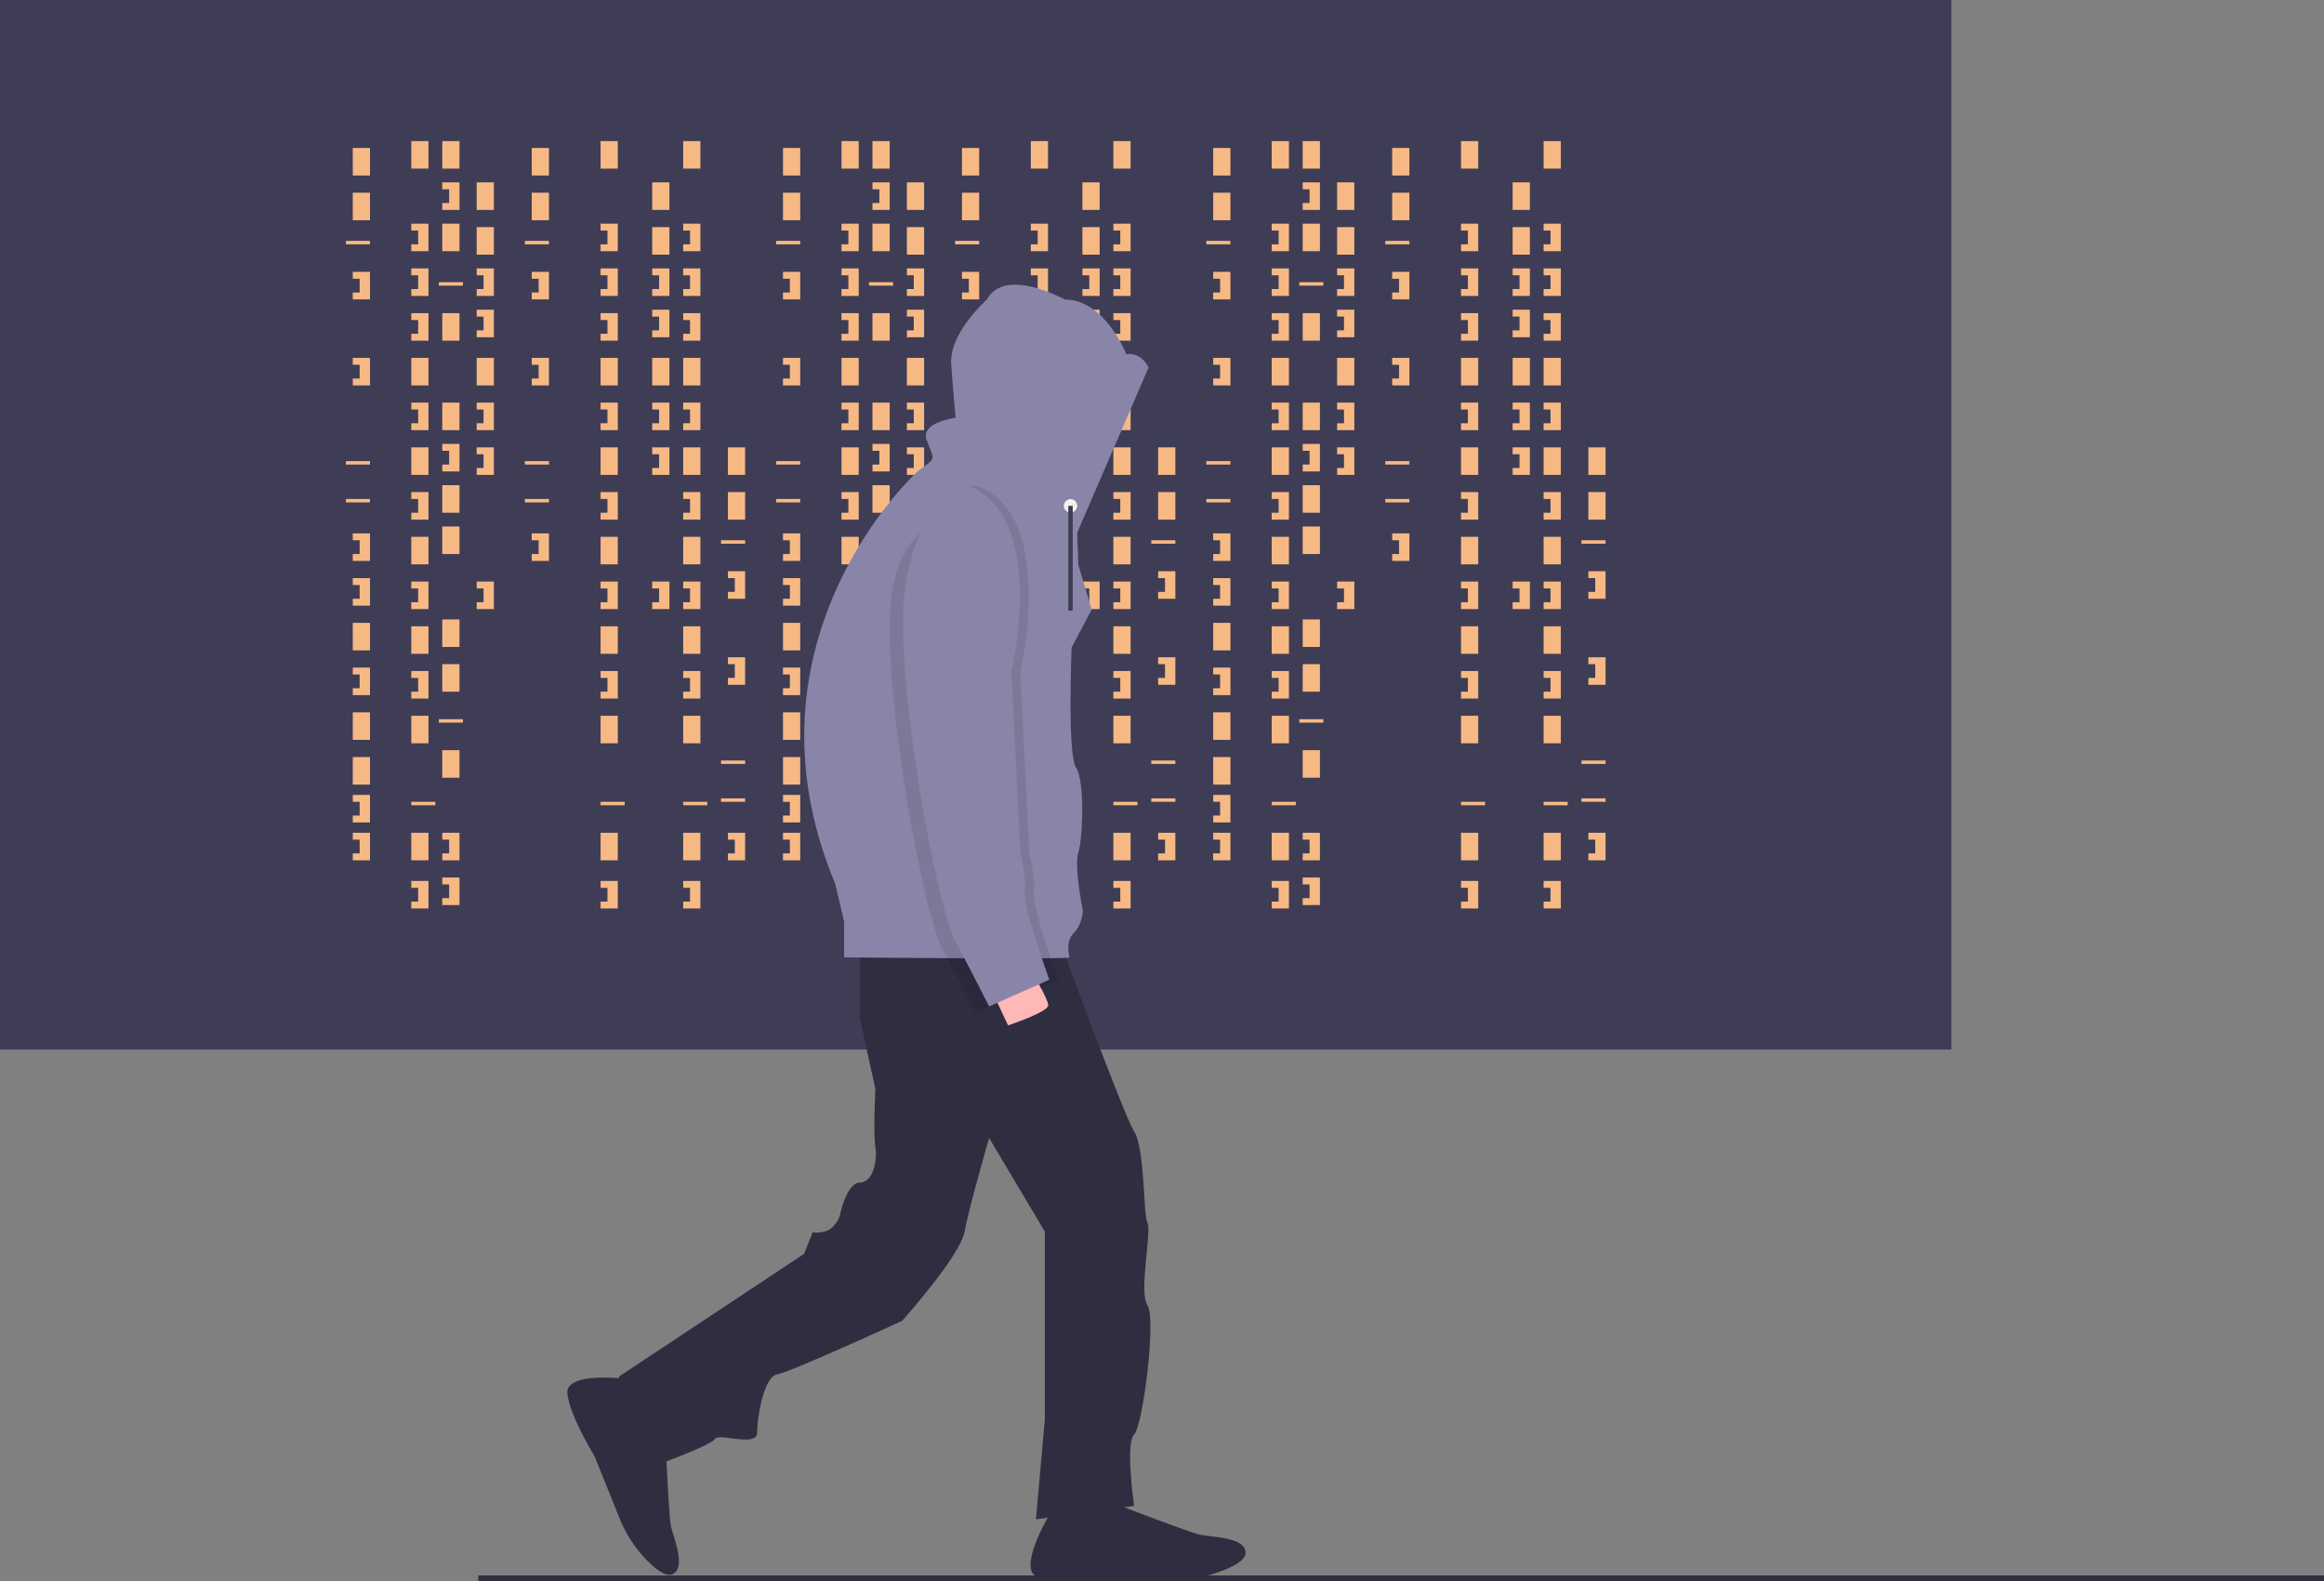 <svg id="a3f4169a-5e5e-4255-abcc-1b8759c50498" data-name="Layer 1" xmlns="http://www.w3.org/2000/svg" width="1042.039" height="709.089" viewBox="0 0 1042.039 709.089"><rect x="0" y="0" width="1042.039" height="709.089" fill="#808080" stroke="none"/><title>hacker_mind</title><rect width="875" height="470.679" fill="#3f3d56"/><rect x="158.179" y="66.358" width="7.716" height="12.346" fill="#f7b984"/><rect x="184.414" y="63.272" width="7.716" height="12.346" fill="#f7b984"/><rect x="198.302" y="63.272" width="7.716" height="12.346" fill="#f7b984"/><rect x="198.302" y="100.309" width="7.716" height="12.346" fill="#f7b984"/><rect x="213.735" y="81.79" width="7.716" height="12.346" fill="#f7b984"/><rect x="213.735" y="101.852" width="7.716" height="12.346" fill="#f7b984"/><rect x="198.302" y="140.432" width="7.716" height="12.346" fill="#f7b984"/><rect x="213.735" y="160.494" width="7.716" height="12.346" fill="#f7b984"/><rect x="198.302" y="236.111" width="7.716" height="12.346" fill="#f7b984"/><rect x="184.414" y="160.494" width="7.716" height="12.346" fill="#f7b984"/><rect x="158.179" y="86.42" width="7.716" height="12.346" fill="#f7b984"/><rect x="158.179" y="279.321" width="7.716" height="12.346" fill="#f7b984"/><rect x="158.179" y="319.444" width="7.716" height="12.346" fill="#f7b984"/><rect x="158.179" y="339.506" width="7.716" height="12.346" fill="#f7b984"/><rect x="155.093" y="108.025" width="10.802" height="1.543" fill="#f7b984"/><rect x="196.759" y="126.543" width="10.802" height="1.543" fill="#f7b984"/><rect x="155.093" y="206.79" width="10.802" height="1.543" fill="#f7b984"/><rect x="155.093" y="223.765" width="10.802" height="1.543" fill="#f7b984"/><rect x="196.759" y="322.531" width="10.802" height="1.543" fill="#f7b984"/><rect x="184.414" y="359.568" width="10.802" height="1.543" fill="#f7b984"/><polygon points="158.179 121.914 158.179 125 161.265 125 161.265 131.173 158.179 131.173 158.179 134.259 165.895 134.259 165.895 121.914 158.179 121.914" fill="#f7b984"/><polygon points="184.414 100.309 184.414 103.395 187.5 103.395 187.5 109.568 184.414 109.568 184.414 112.654 192.13 112.654 192.13 100.309 184.414 100.309" fill="#f7b984"/><polygon points="213.735 120.37 213.735 123.457 216.821 123.457 216.821 129.63 213.735 129.63 213.735 132.716 221.451 132.716 221.451 120.37 213.735 120.37" fill="#f7b984"/><polygon points="213.735 180.556 213.735 183.642 216.821 183.642 216.821 189.815 213.735 189.815 213.735 192.901 221.451 192.901 221.451 180.556 213.735 180.556" fill="#f7b984"/><polygon points="213.735 200.617 213.735 203.704 216.821 203.704 216.821 209.877 213.735 209.877 213.735 212.963 221.451 212.963 221.451 200.617 213.735 200.617" fill="#f7b984"/><polygon points="213.735 138.889 213.735 141.975 216.821 141.975 216.821 148.148 213.735 148.148 213.735 151.235 221.451 151.235 221.451 138.889 213.735 138.889" fill="#f7b984"/><polygon points="198.302 81.79 198.302 84.877 201.389 84.877 201.389 91.049 198.302 91.049 198.302 94.136 206.019 94.136 206.019 81.79 198.302 81.79" fill="#f7b984"/><rect x="198.302" y="180.556" width="7.716" height="12.346" fill="#f7b984"/><rect x="198.302" y="217.593" width="7.716" height="12.346" fill="#f7b984"/><polygon points="198.302 199.074 198.302 202.16 201.389 202.16 201.389 208.333 198.302 208.333 198.302 211.42 206.019 211.42 206.019 199.074 198.302 199.074" fill="#f7b984"/><polygon points="184.414 120.37 184.414 123.457 187.5 123.457 187.5 129.63 184.414 129.63 184.414 132.716 192.13 132.716 192.13 120.37 184.414 120.37" fill="#f7b984"/><polygon points="184.414 140.432 184.414 143.519 187.5 143.519 187.5 149.691 184.414 149.691 184.414 152.778 192.13 152.778 192.13 140.432 184.414 140.432" fill="#f7b984"/><rect x="184.414" y="200.617" width="7.716" height="12.346" fill="#f7b984"/><polygon points="184.414 180.556 184.414 183.642 187.5 183.642 187.5 189.815 184.414 189.815 184.414 192.901 192.13 192.901 192.13 180.556 184.414 180.556" fill="#f7b984"/><rect x="184.414" y="240.741" width="7.716" height="12.346" fill="#f7b984"/><polygon points="184.414 220.679 184.414 223.765 187.5 223.765 187.5 229.938 184.414 229.938 184.414 233.025 192.13 233.025 192.13 220.679 184.414 220.679" fill="#f7b984"/><rect x="184.414" y="280.864" width="7.716" height="12.346" fill="#f7b984"/><rect x="198.302" y="277.778" width="7.716" height="12.346" fill="#f7b984"/><polygon points="184.414 260.802 184.414 263.889 187.5 263.889 187.5 270.062 184.414 270.062 184.414 273.148 192.13 273.148 192.13 260.802 184.414 260.802" fill="#f7b984"/><polygon points="213.735 260.802 213.735 263.889 216.821 263.889 216.821 270.062 213.735 270.062 213.735 273.148 221.451 273.148 221.451 260.802 213.735 260.802" fill="#f7b984"/><rect x="292.438" y="81.79" width="7.716" height="12.346" fill="#f7b984"/><rect x="292.438" y="101.852" width="7.716" height="12.346" fill="#f7b984"/><rect x="292.438" y="160.494" width="7.716" height="12.346" fill="#f7b984"/><polygon points="292.438 120.37 292.438 123.457 295.525 123.457 295.525 129.63 292.438 129.63 292.438 132.716 300.154 132.716 300.154 120.37 292.438 120.37" fill="#f7b984"/><polygon points="292.438 180.556 292.438 183.642 295.525 183.642 295.525 189.815 292.438 189.815 292.438 192.901 300.154 192.901 300.154 180.556 292.438 180.556" fill="#f7b984"/><polygon points="292.438 200.617 292.438 203.704 295.525 203.704 295.525 209.877 292.438 209.877 292.438 212.963 300.154 212.963 300.154 200.617 292.438 200.617" fill="#f7b984"/><polygon points="292.438 138.889 292.438 141.975 295.525 141.975 295.525 148.148 292.438 148.148 292.438 151.235 300.154 151.235 300.154 138.889 292.438 138.889" fill="#f7b984"/><polygon points="292.438 260.802 292.438 263.889 295.525 263.889 295.525 270.062 292.438 270.062 292.438 273.148 300.154 273.148 300.154 260.802 292.438 260.802" fill="#f7b984"/><rect x="184.414" y="320.988" width="7.716" height="12.346" fill="#f7b984"/><rect x="198.302" y="297.84" width="7.716" height="12.346" fill="#f7b984"/><rect x="184.414" y="373.457" width="7.716" height="12.346" fill="#f7b984"/><rect x="198.302" y="336.42" width="7.716" height="12.346" fill="#f7b984"/><polygon points="184.414 300.926 184.414 304.012 187.5 304.012 187.5 310.185 184.414 310.185 184.414 313.272 192.13 313.272 192.13 300.926 184.414 300.926" fill="#f7b984"/><polygon points="184.414 395.062 184.414 398.148 187.5 398.148 187.5 404.321 184.414 404.321 184.414 407.407 192.13 407.407 192.13 395.062 184.414 395.062" fill="#f7b984"/><rect x="269.29" y="63.272" width="7.716" height="12.346" fill="#f7b984"/><rect x="269.29" y="160.494" width="7.716" height="12.346" fill="#f7b984"/><rect x="269.29" y="359.568" width="10.802" height="1.543" fill="#f7b984"/><polygon points="269.29 100.309 269.29 103.395 272.377 103.395 272.377 109.568 269.29 109.568 269.29 112.654 277.006 112.654 277.006 100.309 269.29 100.309" fill="#f7b984"/><polygon points="269.29 120.37 269.29 123.457 272.377 123.457 272.377 129.63 269.29 129.63 269.29 132.716 277.006 132.716 277.006 120.37 269.29 120.37" fill="#f7b984"/><polygon points="269.29 140.432 269.29 143.519 272.377 143.519 272.377 149.691 269.29 149.691 269.29 152.778 277.006 152.778 277.006 140.432 269.29 140.432" fill="#f7b984"/><rect x="269.29" y="200.617" width="7.716" height="12.346" fill="#f7b984"/><polygon points="269.29 180.556 269.29 183.642 272.377 183.642 272.377 189.815 269.29 189.815 269.29 192.901 277.006 192.901 277.006 180.556 269.29 180.556" fill="#f7b984"/><rect x="269.29" y="240.741" width="7.716" height="12.346" fill="#f7b984"/><polygon points="269.29 220.679 269.29 223.765 272.377 223.765 272.377 229.938 269.29 229.938 269.29 233.025 277.006 233.025 277.006 220.679 269.29 220.679" fill="#f7b984"/><rect x="269.29" y="280.864" width="7.716" height="12.346" fill="#f7b984"/><polygon points="269.29 260.802 269.29 263.889 272.377 263.889 272.377 270.062 269.29 270.062 269.29 273.148 277.006 273.148 277.006 260.802 269.29 260.802" fill="#f7b984"/><rect x="269.29" y="320.988" width="7.716" height="12.346" fill="#f7b984"/><rect x="269.29" y="373.457" width="7.716" height="12.346" fill="#f7b984"/><polygon points="269.29 300.926 269.29 304.012 272.377 304.012 272.377 310.185 269.29 310.185 269.29 313.272 277.006 313.272 277.006 300.926 269.29 300.926" fill="#f7b984"/><polygon points="269.29 395.062 269.29 398.148 272.377 398.148 272.377 404.321 269.29 404.321 269.29 407.407 277.006 407.407 277.006 395.062 269.29 395.062" fill="#f7b984"/><rect x="306.327" y="63.272" width="7.716" height="12.346" fill="#f7b984"/><rect x="306.327" y="160.494" width="7.716" height="12.346" fill="#f7b984"/><rect x="306.327" y="359.568" width="10.802" height="1.543" fill="#f7b984"/><polygon points="306.327 100.309 306.327 103.395 309.414 103.395 309.414 109.568 306.327 109.568 306.327 112.654 314.043 112.654 314.043 100.309 306.327 100.309" fill="#f7b984"/><polygon points="306.327 120.37 306.327 123.457 309.414 123.457 309.414 129.63 306.327 129.63 306.327 132.716 314.043 132.716 314.043 120.37 306.327 120.37" fill="#f7b984"/><polygon points="306.327 140.432 306.327 143.519 309.414 143.519 309.414 149.691 306.327 149.691 306.327 152.778 314.043 152.778 314.043 140.432 306.327 140.432" fill="#f7b984"/><rect x="306.327" y="200.617" width="7.716" height="12.346" fill="#f7b984"/><polygon points="306.327 180.556 306.327 183.642 309.414 183.642 309.414 189.815 306.327 189.815 306.327 192.901 314.043 192.901 314.043 180.556 306.327 180.556" fill="#f7b984"/><rect x="306.327" y="240.741" width="7.716" height="12.346" fill="#f7b984"/><polygon points="306.327 220.679 306.327 223.765 309.414 223.765 309.414 229.938 306.327 229.938 306.327 233.025 314.043 233.025 314.043 220.679 306.327 220.679" fill="#f7b984"/><rect x="306.327" y="280.864" width="7.716" height="12.346" fill="#f7b984"/><polygon points="306.327 260.802 306.327 263.889 309.414 263.889 309.414 270.062 306.327 270.062 306.327 273.148 314.043 273.148 314.043 260.802 306.327 260.802" fill="#f7b984"/><rect x="306.327" y="320.988" width="7.716" height="12.346" fill="#f7b984"/><rect x="306.327" y="373.457" width="7.716" height="12.346" fill="#f7b984"/><polygon points="306.327 300.926 306.327 304.012 309.414 304.012 309.414 310.185 306.327 310.185 306.327 313.272 314.043 313.272 314.043 300.926 306.327 300.926" fill="#f7b984"/><polygon points="306.327 395.062 306.327 398.148 309.414 398.148 309.414 404.321 306.327 404.321 306.327 407.407 314.043 407.407 314.043 395.062 306.327 395.062" fill="#f7b984"/><polygon points="198.302 373.457 198.302 376.543 201.389 376.543 201.389 382.716 198.302 382.716 198.302 385.802 206.019 385.802 206.019 373.457 198.302 373.457" fill="#f7b984"/><polygon points="198.302 393.519 198.302 396.605 201.389 396.605 201.389 402.778 198.302 402.778 198.302 405.864 206.019 405.864 206.019 393.519 198.302 393.519" fill="#f7b984"/><polygon points="158.179 160.494 158.179 163.58 161.265 163.58 161.265 169.753 158.179 169.753 158.179 172.84 165.895 172.84 165.895 160.494 158.179 160.494" fill="#f7b984"/><polygon points="158.179 239.198 158.179 242.284 161.265 242.284 161.265 248.457 158.179 248.457 158.179 251.543 165.895 251.543 165.895 239.198 158.179 239.198" fill="#f7b984"/><polygon points="158.179 259.259 158.179 262.346 161.265 262.346 161.265 268.519 158.179 268.519 158.179 271.605 165.895 271.605 165.895 259.259 158.179 259.259" fill="#f7b984"/><polygon points="158.179 299.383 158.179 302.469 161.265 302.469 161.265 308.642 158.179 308.642 158.179 311.728 165.895 311.728 165.895 299.383 158.179 299.383" fill="#f7b984"/><polygon points="158.179 356.481 158.179 359.568 161.265 359.568 161.265 365.741 158.179 365.741 158.179 368.827 165.895 368.827 165.895 356.481 158.179 356.481" fill="#f7b984"/><polygon points="158.179 373.457 158.179 376.543 161.265 376.543 161.265 382.716 158.179 382.716 158.179 385.802 165.895 385.802 165.895 373.457 158.179 373.457" fill="#f7b984"/><rect x="238.426" y="66.358" width="7.716" height="12.346" fill="#f7b984"/><rect x="238.426" y="86.42" width="7.716" height="12.346" fill="#f7b984"/><rect x="235.34" y="108.025" width="10.802" height="1.543" fill="#f7b984"/><rect x="235.34" y="206.79" width="10.802" height="1.543" fill="#f7b984"/><rect x="235.34" y="223.765" width="10.802" height="1.543" fill="#f7b984"/><polygon points="238.426 121.914 238.426 125 241.512 125 241.512 131.173 238.426 131.173 238.426 134.259 246.142 134.259 246.142 121.914 238.426 121.914" fill="#f7b984"/><polygon points="238.426 160.494 238.426 163.58 241.512 163.58 241.512 169.753 238.426 169.753 238.426 172.84 246.142 172.84 246.142 160.494 238.426 160.494" fill="#f7b984"/><polygon points="238.426 239.198 238.426 242.284 241.512 242.284 241.512 248.457 238.426 248.457 238.426 251.543 246.142 251.543 246.142 239.198 238.426 239.198" fill="#f7b984"/><rect x="326.389" y="200.617" width="7.716" height="12.346" fill="#f7b984"/><rect x="326.389" y="220.679" width="7.716" height="12.346" fill="#f7b984"/><rect x="323.302" y="242.284" width="10.802" height="1.543" fill="#f7b984"/><rect x="323.302" y="341.049" width="10.802" height="1.543" fill="#f7b984"/><rect x="323.302" y="358.025" width="10.802" height="1.543" fill="#f7b984"/><polygon points="326.389 256.173 326.389 259.259 329.475 259.259 329.475 265.432 326.389 265.432 326.389 268.519 334.105 268.519 334.105 256.173 326.389 256.173" fill="#f7b984"/><polygon points="326.389 294.753 326.389 297.84 329.475 297.84 329.475 304.012 326.389 304.012 326.389 307.099 334.105 307.099 334.105 294.753 326.389 294.753" fill="#f7b984"/><polygon points="326.389 373.457 326.389 376.543 329.475 376.543 329.475 382.716 326.389 382.716 326.389 385.802 334.105 385.802 334.105 373.457 326.389 373.457" fill="#f7b984"/><rect x="351.08" y="66.358" width="7.716" height="12.346" fill="#f7b984"/><rect x="377.315" y="63.272" width="7.716" height="12.346" fill="#f7b984"/><rect x="391.204" y="63.272" width="7.716" height="12.346" fill="#f7b984"/><rect x="391.204" y="100.309" width="7.716" height="12.346" fill="#f7b984"/><rect x="406.636" y="81.79" width="7.716" height="12.346" fill="#f7b984"/><rect x="406.636" y="101.852" width="7.716" height="12.346" fill="#f7b984"/><rect x="391.204" y="140.432" width="7.716" height="12.346" fill="#f7b984"/><rect x="406.636" y="160.494" width="7.716" height="12.346" fill="#f7b984"/><rect x="391.204" y="236.111" width="7.716" height="12.346" fill="#f7b984"/><rect x="377.315" y="160.494" width="7.716" height="12.346" fill="#f7b984"/><rect x="351.08" y="86.42" width="7.716" height="12.346" fill="#f7b984"/><rect x="351.08" y="279.321" width="7.716" height="12.346" fill="#f7b984"/><rect x="351.08" y="319.444" width="7.716" height="12.346" fill="#f7b984"/><rect x="351.08" y="339.506" width="7.716" height="12.346" fill="#f7b984"/><rect x="347.994" y="108.025" width="10.802" height="1.543" fill="#f7b984"/><rect x="389.66" y="126.543" width="10.802" height="1.543" fill="#f7b984"/><rect x="347.994" y="206.79" width="10.802" height="1.543" fill="#f7b984"/><rect x="347.994" y="223.765" width="10.802" height="1.543" fill="#f7b984"/><rect x="389.66" y="322.531" width="10.802" height="1.543" fill="#f7b984"/><rect x="377.315" y="359.568" width="10.802" height="1.543" fill="#f7b984"/><polygon points="351.08 121.914 351.08 125 354.167 125 354.167 131.173 351.08 131.173 351.08 134.259 358.796 134.259 358.796 121.914 351.08 121.914" fill="#f7b984"/><polygon points="377.315 100.309 377.315 103.395 380.401 103.395 380.401 109.568 377.315 109.568 377.315 112.654 385.031 112.654 385.031 100.309 377.315 100.309" fill="#f7b984"/><polygon points="406.636 120.37 406.636 123.457 409.722 123.457 409.722 129.63 406.636 129.63 406.636 132.716 414.352 132.716 414.352 120.37 406.636 120.37" fill="#f7b984"/><polygon points="406.636 180.556 406.636 183.642 409.722 183.642 409.722 189.815 406.636 189.815 406.636 192.901 414.352 192.901 414.352 180.556 406.636 180.556" fill="#f7b984"/><polygon points="406.636 200.617 406.636 203.704 409.722 203.704 409.722 209.877 406.636 209.877 406.636 212.963 414.352 212.963 414.352 200.617 406.636 200.617" fill="#f7b984"/><polygon points="406.636 138.889 406.636 141.975 409.722 141.975 409.722 148.148 406.636 148.148 406.636 151.235 414.352 151.235 414.352 138.889 406.636 138.889" fill="#f7b984"/><polygon points="391.204 81.79 391.204 84.877 394.29 84.877 394.29 91.049 391.204 91.049 391.204 94.136 398.92 94.136 398.92 81.79 391.204 81.79" fill="#f7b984"/><rect x="391.204" y="180.556" width="7.716" height="12.346" fill="#f7b984"/><rect x="391.204" y="217.593" width="7.716" height="12.346" fill="#f7b984"/><polygon points="391.204 199.074 391.204 202.16 394.29 202.16 394.29 208.333 391.204 208.333 391.204 211.42 398.92 211.42 398.92 199.074 391.204 199.074" fill="#f7b984"/><polygon points="377.315 120.37 377.315 123.457 380.401 123.457 380.401 129.63 377.315 129.63 377.315 132.716 385.031 132.716 385.031 120.37 377.315 120.37" fill="#f7b984"/><polygon points="377.315 140.432 377.315 143.519 380.401 143.519 380.401 149.691 377.315 149.691 377.315 152.778 385.031 152.778 385.031 140.432 377.315 140.432" fill="#f7b984"/><rect x="377.315" y="200.617" width="7.716" height="12.346" fill="#f7b984"/><polygon points="377.315 180.556 377.315 183.642 380.401 183.642 380.401 189.815 377.315 189.815 377.315 192.901 385.031 192.901 385.031 180.556 377.315 180.556" fill="#f7b984"/><rect x="377.315" y="240.741" width="7.716" height="12.346" fill="#f7b984"/><polygon points="377.315 220.679 377.315 223.765 380.401 223.765 380.401 229.938 377.315 229.938 377.315 233.025 385.031 233.025 385.031 220.679 377.315 220.679" fill="#f7b984"/><rect x="377.315" y="280.864" width="7.716" height="12.346" fill="#f7b984"/><rect x="391.204" y="277.778" width="7.716" height="12.346" fill="#f7b984"/><polygon points="377.315 260.802 377.315 263.889 380.401 263.889 380.401 270.062 377.315 270.062 377.315 273.148 385.031 273.148 385.031 260.802 377.315 260.802" fill="#f7b984"/><polygon points="406.636 260.802 406.636 263.889 409.722 263.889 409.722 270.062 406.636 270.062 406.636 273.148 414.352 273.148 414.352 260.802 406.636 260.802" fill="#f7b984"/><rect x="485.34" y="81.79" width="7.716" height="12.346" fill="#f7b984"/><rect x="485.34" y="101.852" width="7.716" height="12.346" fill="#f7b984"/><rect x="485.34" y="160.494" width="7.716" height="12.346" fill="#f7b984"/><polygon points="485.34 120.37 485.34 123.457 488.426 123.457 488.426 129.63 485.34 129.63 485.34 132.716 493.056 132.716 493.056 120.37 485.34 120.37" fill="#f7b984"/><polygon points="485.34 180.556 485.34 183.642 488.426 183.642 488.426 189.815 485.34 189.815 485.34 192.901 493.056 192.901 493.056 180.556 485.34 180.556" fill="#f7b984"/><polygon points="485.34 200.617 485.34 203.704 488.426 203.704 488.426 209.877 485.34 209.877 485.34 212.963 493.056 212.963 493.056 200.617 485.34 200.617" fill="#f7b984"/><polygon points="485.34 138.889 485.34 141.975 488.426 141.975 488.426 148.148 485.34 148.148 485.34 151.235 493.056 151.235 493.056 138.889 485.34 138.889" fill="#f7b984"/><polygon points="485.34 260.802 485.34 263.889 488.426 263.889 488.426 270.062 485.34 270.062 485.34 273.148 493.056 273.148 493.056 260.802 485.34 260.802" fill="#f7b984"/><rect x="377.315" y="320.988" width="7.716" height="12.346" fill="#f7b984"/><rect x="391.204" y="297.84" width="7.716" height="12.346" fill="#f7b984"/><rect x="377.315" y="373.457" width="7.716" height="12.346" fill="#f7b984"/><rect x="391.204" y="336.42" width="7.716" height="12.346" fill="#f7b984"/><polygon points="377.315 300.926 377.315 304.012 380.401 304.012 380.401 310.185 377.315 310.185 377.315 313.272 385.031 313.272 385.031 300.926 377.315 300.926" fill="#f7b984"/><polygon points="377.315 395.062 377.315 398.148 380.401 398.148 380.401 404.321 377.315 404.321 377.315 407.407 385.031 407.407 385.031 395.062 377.315 395.062" fill="#f7b984"/><rect x="462.191" y="63.272" width="7.716" height="12.346" fill="#f7b984"/><rect x="462.191" y="160.494" width="7.716" height="12.346" fill="#f7b984"/><rect x="462.191" y="359.568" width="10.802" height="1.543" fill="#f7b984"/><polygon points="462.191 100.309 462.191 103.395 465.278 103.395 465.278 109.568 462.191 109.568 462.191 112.654 469.907 112.654 469.907 100.309 462.191 100.309" fill="#f7b984"/><polygon points="462.191 120.37 462.191 123.457 465.278 123.457 465.278 129.63 462.191 129.63 462.191 132.716 469.907 132.716 469.907 120.37 462.191 120.37" fill="#f7b984"/><polygon points="462.191 140.432 462.191 143.519 465.278 143.519 465.278 149.691 462.191 149.691 462.191 152.778 469.907 152.778 469.907 140.432 462.191 140.432" fill="#f7b984"/><rect x="462.191" y="200.617" width="7.716" height="12.346" fill="#f7b984"/><polygon points="462.191 180.556 462.191 183.642 465.278 183.642 465.278 189.815 462.191 189.815 462.191 192.901 469.907 192.901 469.907 180.556 462.191 180.556" fill="#f7b984"/><rect x="462.191" y="240.741" width="7.716" height="12.346" fill="#f7b984"/><polygon points="462.191 220.679 462.191 223.765 465.278 223.765 465.278 229.938 462.191 229.938 462.191 233.025 469.907 233.025 469.907 220.679 462.191 220.679" fill="#f7b984"/><rect x="462.191" y="280.864" width="7.716" height="12.346" fill="#f7b984"/><polygon points="462.191 260.802 462.191 263.889 465.278 263.889 465.278 270.062 462.191 270.062 462.191 273.148 469.907 273.148 469.907 260.802 462.191 260.802" fill="#f7b984"/><rect x="462.191" y="320.988" width="7.716" height="12.346" fill="#f7b984"/><rect x="462.191" y="373.457" width="7.716" height="12.346" fill="#f7b984"/><polygon points="462.191 300.926 462.191 304.012 465.278 304.012 465.278 310.185 462.191 310.185 462.191 313.272 469.907 313.272 469.907 300.926 462.191 300.926" fill="#f7b984"/><polygon points="462.191 395.062 462.191 398.148 465.278 398.148 465.278 404.321 462.191 404.321 462.191 407.407 469.907 407.407 469.907 395.062 462.191 395.062" fill="#f7b984"/><rect x="499.228" y="63.272" width="7.716" height="12.346" fill="#f7b984"/><rect x="499.228" y="160.494" width="7.716" height="12.346" fill="#f7b984"/><rect x="499.228" y="359.568" width="10.802" height="1.543" fill="#f7b984"/><polygon points="499.228 100.309 499.228 103.395 502.315 103.395 502.315 109.568 499.228 109.568 499.228 112.654 506.944 112.654 506.944 100.309 499.228 100.309" fill="#f7b984"/><polygon points="499.228 120.37 499.228 123.457 502.315 123.457 502.315 129.63 499.228 129.63 499.228 132.716 506.944 132.716 506.944 120.37 499.228 120.37" fill="#f7b984"/><polygon points="499.228 140.432 499.228 143.519 502.315 143.519 502.315 149.691 499.228 149.691 499.228 152.778 506.944 152.778 506.944 140.432 499.228 140.432" fill="#f7b984"/><rect x="499.228" y="200.617" width="7.716" height="12.346" fill="#f7b984"/><polygon points="499.228 180.556 499.228 183.642 502.315 183.642 502.315 189.815 499.228 189.815 499.228 192.901 506.944 192.901 506.944 180.556 499.228 180.556" fill="#f7b984"/><rect x="499.228" y="240.741" width="7.716" height="12.346" fill="#f7b984"/><polygon points="499.228 220.679 499.228 223.765 502.315 223.765 502.315 229.938 499.228 229.938 499.228 233.025 506.944 233.025 506.944 220.679 499.228 220.679" fill="#f7b984"/><rect x="499.228" y="280.864" width="7.716" height="12.346" fill="#f7b984"/><polygon points="499.228 260.802 499.228 263.889 502.315 263.889 502.315 270.062 499.228 270.062 499.228 273.148 506.944 273.148 506.944 260.802 499.228 260.802" fill="#f7b984"/><rect x="499.228" y="320.988" width="7.716" height="12.346" fill="#f7b984"/><rect x="499.228" y="373.457" width="7.716" height="12.346" fill="#f7b984"/><polygon points="499.228 300.926 499.228 304.012 502.315 304.012 502.315 310.185 499.228 310.185 499.228 313.272 506.944 313.272 506.944 300.926 499.228 300.926" fill="#f7b984"/><polygon points="499.228 395.062 499.228 398.148 502.315 398.148 502.315 404.321 499.228 404.321 499.228 407.407 506.944 407.407 506.944 395.062 499.228 395.062" fill="#f7b984"/><polygon points="391.204 373.457 391.204 376.543 394.29 376.543 394.29 382.716 391.204 382.716 391.204 385.802 398.92 385.802 398.92 373.457 391.204 373.457" fill="#f7b984"/><polygon points="391.204 393.519 391.204 396.605 394.29 396.605 394.29 402.778 391.204 402.778 391.204 405.864 398.92 405.864 398.92 393.519 391.204 393.519" fill="#f7b984"/><polygon points="351.08 160.494 351.08 163.58 354.167 163.58 354.167 169.753 351.08 169.753 351.08 172.84 358.796 172.84 358.796 160.494 351.08 160.494" fill="#f7b984"/><polygon points="351.08 239.198 351.08 242.284 354.167 242.284 354.167 248.457 351.08 248.457 351.08 251.543 358.796 251.543 358.796 239.198 351.08 239.198" fill="#f7b984"/><polygon points="351.08 259.259 351.08 262.346 354.167 262.346 354.167 268.519 351.08 268.519 351.08 271.605 358.796 271.605 358.796 259.259 351.08 259.259" fill="#f7b984"/><polygon points="351.08 299.383 351.08 302.469 354.167 302.469 354.167 308.642 351.08 308.642 351.08 311.728 358.796 311.728 358.796 299.383 351.08 299.383" fill="#f7b984"/><polygon points="351.08 356.481 351.08 359.568 354.167 359.568 354.167 365.741 351.08 365.741 351.08 368.827 358.796 368.827 358.796 356.481 351.08 356.481" fill="#f7b984"/><polygon points="351.08 373.457 351.08 376.543 354.167 376.543 354.167 382.716 351.08 382.716 351.08 385.802 358.796 385.802 358.796 373.457 351.08 373.457" fill="#f7b984"/><rect x="431.327" y="66.358" width="7.716" height="12.346" fill="#f7b984"/><rect x="431.327" y="86.42" width="7.716" height="12.346" fill="#f7b984"/><rect x="428.241" y="108.025" width="10.802" height="1.543" fill="#f7b984"/><rect x="428.241" y="206.79" width="10.802" height="1.543" fill="#f7b984"/><rect x="428.241" y="223.765" width="10.802" height="1.543" fill="#f7b984"/><polygon points="431.327 121.914 431.327 125 434.414 125 434.414 131.173 431.327 131.173 431.327 134.259 439.043 134.259 439.043 121.914 431.327 121.914" fill="#f7b984"/><polygon points="431.327 160.494 431.327 163.58 434.414 163.58 434.414 169.753 431.327 169.753 431.327 172.84 439.043 172.84 439.043 160.494 431.327 160.494" fill="#f7b984"/><polygon points="431.327 239.198 431.327 242.284 434.414 242.284 434.414 248.457 431.327 248.457 431.327 251.543 439.043 251.543 439.043 239.198 431.327 239.198" fill="#f7b984"/><rect x="519.29" y="200.617" width="7.716" height="12.346" fill="#f7b984"/><rect x="519.29" y="220.679" width="7.716" height="12.346" fill="#f7b984"/><rect x="516.204" y="242.284" width="10.802" height="1.543" fill="#f7b984"/><rect x="516.204" y="341.049" width="10.802" height="1.543" fill="#f7b984"/><rect x="516.204" y="358.025" width="10.802" height="1.543" fill="#f7b984"/><polygon points="519.29 256.173 519.29 259.259 522.377 259.259 522.377 265.432 519.29 265.432 519.29 268.519 527.006 268.519 527.006 256.173 519.29 256.173" fill="#f7b984"/><polygon points="519.29 294.753 519.29 297.84 522.377 297.84 522.377 304.012 519.29 304.012 519.29 307.099 527.006 307.099 527.006 294.753 519.29 294.753" fill="#f7b984"/><polygon points="519.29 373.457 519.29 376.543 522.377 376.543 522.377 382.716 519.29 382.716 519.29 385.802 527.006 385.802 527.006 373.457 519.29 373.457" fill="#f7b984"/><rect x="543.981" y="66.358" width="7.716" height="12.346" fill="#f7b984"/><rect x="570.216" y="63.272" width="7.716" height="12.346" fill="#f7b984"/><rect x="584.105" y="63.272" width="7.716" height="12.346" fill="#f7b984"/><rect x="584.105" y="100.309" width="7.716" height="12.346" fill="#f7b984"/><rect x="599.537" y="81.79" width="7.716" height="12.346" fill="#f7b984"/><rect x="599.537" y="101.852" width="7.716" height="12.346" fill="#f7b984"/><rect x="584.105" y="140.432" width="7.716" height="12.346" fill="#f7b984"/><rect x="599.537" y="160.494" width="7.716" height="12.346" fill="#f7b984"/><rect x="584.105" y="236.111" width="7.716" height="12.346" fill="#f7b984"/><rect x="570.216" y="160.494" width="7.716" height="12.346" fill="#f7b984"/><rect x="543.981" y="86.42" width="7.716" height="12.346" fill="#f7b984"/><rect x="543.981" y="279.321" width="7.716" height="12.346" fill="#f7b984"/><rect x="543.981" y="319.444" width="7.716" height="12.346" fill="#f7b984"/><rect x="543.981" y="339.506" width="7.716" height="12.346" fill="#f7b984"/><rect x="540.895" y="108.025" width="10.802" height="1.543" fill="#f7b984"/><rect x="582.562" y="126.543" width="10.802" height="1.543" fill="#f7b984"/><rect x="540.895" y="206.79" width="10.802" height="1.543" fill="#f7b984"/><rect x="540.895" y="223.765" width="10.802" height="1.543" fill="#f7b984"/><rect x="582.562" y="322.531" width="10.802" height="1.543" fill="#f7b984"/><rect x="570.216" y="359.568" width="10.802" height="1.543" fill="#f7b984"/><polygon points="543.981 121.914 543.981 125 547.068 125 547.068 131.173 543.981 131.173 543.981 134.259 551.698 134.259 551.698 121.914 543.981 121.914" fill="#f7b984"/><polygon points="570.216 100.309 570.216 103.395 573.302 103.395 573.302 109.568 570.216 109.568 570.216 112.654 577.932 112.654 577.932 100.309 570.216 100.309" fill="#f7b984"/><polygon points="599.537 120.37 599.537 123.457 602.623 123.457 602.623 129.63 599.537 129.63 599.537 132.716 607.253 132.716 607.253 120.37 599.537 120.37" fill="#f7b984"/><polygon points="599.537 180.556 599.537 183.642 602.623 183.642 602.623 189.815 599.537 189.815 599.537 192.901 607.253 192.901 607.253 180.556 599.537 180.556" fill="#f7b984"/><polygon points="599.537 200.617 599.537 203.704 602.623 203.704 602.623 209.877 599.537 209.877 599.537 212.963 607.253 212.963 607.253 200.617 599.537 200.617" fill="#f7b984"/><polygon points="599.537 138.889 599.537 141.975 602.623 141.975 602.623 148.148 599.537 148.148 599.537 151.235 607.253 151.235 607.253 138.889 599.537 138.889" fill="#f7b984"/><polygon points="584.105 81.79 584.105 84.877 587.191 84.877 587.191 91.049 584.105 91.049 584.105 94.136 591.821 94.136 591.821 81.79 584.105 81.79" fill="#f7b984"/><rect x="584.105" y="180.556" width="7.716" height="12.346" fill="#f7b984"/><rect x="584.105" y="217.593" width="7.716" height="12.346" fill="#f7b984"/><polygon points="584.105 199.074 584.105 202.16 587.191 202.16 587.191 208.333 584.105 208.333 584.105 211.42 591.821 211.42 591.821 199.074 584.105 199.074" fill="#f7b984"/><polygon points="570.216 120.37 570.216 123.457 573.302 123.457 573.302 129.63 570.216 129.63 570.216 132.716 577.932 132.716 577.932 120.37 570.216 120.37" fill="#f7b984"/><polygon points="570.216 140.432 570.216 143.519 573.302 143.519 573.302 149.691 570.216 149.691 570.216 152.778 577.932 152.778 577.932 140.432 570.216 140.432" fill="#f7b984"/><rect x="570.216" y="200.617" width="7.716" height="12.346" fill="#f7b984"/><polygon points="570.216 180.556 570.216 183.642 573.302 183.642 573.302 189.815 570.216 189.815 570.216 192.901 577.932 192.901 577.932 180.556 570.216 180.556" fill="#f7b984"/><rect x="570.216" y="240.741" width="7.716" height="12.346" fill="#f7b984"/><polygon points="570.216 220.679 570.216 223.765 573.302 223.765 573.302 229.938 570.216 229.938 570.216 233.025 577.932 233.025 577.932 220.679 570.216 220.679" fill="#f7b984"/><rect x="570.216" y="280.864" width="7.716" height="12.346" fill="#f7b984"/><rect x="584.105" y="277.778" width="7.716" height="12.346" fill="#f7b984"/><polygon points="570.216 260.802 570.216 263.889 573.302 263.889 573.302 270.062 570.216 270.062 570.216 273.148 577.932 273.148 577.932 260.802 570.216 260.802" fill="#f7b984"/><polygon points="599.537 260.802 599.537 263.889 602.623 263.889 602.623 270.062 599.537 270.062 599.537 273.148 607.253 273.148 607.253 260.802 599.537 260.802" fill="#f7b984"/><rect x="678.241" y="81.79" width="7.716" height="12.346" fill="#f7b984"/><rect x="678.241" y="101.852" width="7.716" height="12.346" fill="#f7b984"/><rect x="678.241" y="160.494" width="7.716" height="12.346" fill="#f7b984"/><polygon points="678.241 120.37 678.241 123.457 681.327 123.457 681.327 129.63 678.241 129.63 678.241 132.716 685.957 132.716 685.957 120.37 678.241 120.37" fill="#f7b984"/><polygon points="678.241 180.556 678.241 183.642 681.327 183.642 681.327 189.815 678.241 189.815 678.241 192.901 685.957 192.901 685.957 180.556 678.241 180.556" fill="#f7b984"/><polygon points="678.241 200.617 678.241 203.704 681.327 203.704 681.327 209.877 678.241 209.877 678.241 212.963 685.957 212.963 685.957 200.617 678.241 200.617" fill="#f7b984"/><polygon points="678.241 138.889 678.241 141.975 681.327 141.975 681.327 148.148 678.241 148.148 678.241 151.235 685.957 151.235 685.957 138.889 678.241 138.889" fill="#f7b984"/><polygon points="678.241 260.802 678.241 263.889 681.327 263.889 681.327 270.062 678.241 270.062 678.241 273.148 685.957 273.148 685.957 260.802 678.241 260.802" fill="#f7b984"/><rect x="570.216" y="320.988" width="7.716" height="12.346" fill="#f7b984"/><rect x="584.105" y="297.84" width="7.716" height="12.346" fill="#f7b984"/><rect x="570.216" y="373.457" width="7.716" height="12.346" fill="#f7b984"/><rect x="584.105" y="336.42" width="7.716" height="12.346" fill="#f7b984"/><polygon points="570.216 300.926 570.216 304.012 573.302 304.012 573.302 310.185 570.216 310.185 570.216 313.272 577.932 313.272 577.932 300.926 570.216 300.926" fill="#f7b984"/><polygon points="570.216 395.062 570.216 398.148 573.302 398.148 573.302 404.321 570.216 404.321 570.216 407.407 577.932 407.407 577.932 395.062 570.216 395.062" fill="#f7b984"/><rect x="655.093" y="63.272" width="7.716" height="12.346" fill="#f7b984"/><rect x="655.093" y="160.494" width="7.716" height="12.346" fill="#f7b984"/><rect x="655.093" y="359.568" width="10.802" height="1.543" fill="#f7b984"/><polygon points="655.093 100.309 655.093 103.395 658.179 103.395 658.179 109.568 655.093 109.568 655.093 112.654 662.809 112.654 662.809 100.309 655.093 100.309" fill="#f7b984"/><polygon points="655.093 120.37 655.093 123.457 658.179 123.457 658.179 129.63 655.093 129.63 655.093 132.716 662.809 132.716 662.809 120.37 655.093 120.37" fill="#f7b984"/><polygon points="655.093 140.432 655.093 143.519 658.179 143.519 658.179 149.691 655.093 149.691 655.093 152.778 662.809 152.778 662.809 140.432 655.093 140.432" fill="#f7b984"/><rect x="655.093" y="200.617" width="7.716" height="12.346" fill="#f7b984"/><polygon points="655.093 180.556 655.093 183.642 658.179 183.642 658.179 189.815 655.093 189.815 655.093 192.901 662.809 192.901 662.809 180.556 655.093 180.556" fill="#f7b984"/><rect x="655.093" y="240.741" width="7.716" height="12.346" fill="#f7b984"/><polygon points="655.093 220.679 655.093 223.765 658.179 223.765 658.179 229.938 655.093 229.938 655.093 233.025 662.809 233.025 662.809 220.679 655.093 220.679" fill="#f7b984"/><rect x="655.093" y="280.864" width="7.716" height="12.346" fill="#f7b984"/><polygon points="655.093 260.802 655.093 263.889 658.179 263.889 658.179 270.062 655.093 270.062 655.093 273.148 662.809 273.148 662.809 260.802 655.093 260.802" fill="#f7b984"/><rect x="655.093" y="320.988" width="7.716" height="12.346" fill="#f7b984"/><rect x="655.093" y="373.457" width="7.716" height="12.346" fill="#f7b984"/><polygon points="655.093 300.926 655.093 304.012 658.179 304.012 658.179 310.185 655.093 310.185 655.093 313.272 662.809 313.272 662.809 300.926 655.093 300.926" fill="#f7b984"/><polygon points="655.093 395.062 655.093 398.148 658.179 398.148 658.179 404.321 655.093 404.321 655.093 407.407 662.809 407.407 662.809 395.062 655.093 395.062" fill="#f7b984"/><rect x="692.13" y="63.272" width="7.716" height="12.346" fill="#f7b984"/><rect x="692.13" y="160.494" width="7.716" height="12.346" fill="#f7b984"/><rect x="692.13" y="359.568" width="10.802" height="1.543" fill="#f7b984"/><polygon points="692.13 100.309 692.13 103.395 695.216 103.395 695.216 109.568 692.13 109.568 692.13 112.654 699.846 112.654 699.846 100.309 692.13 100.309" fill="#f7b984"/><polygon points="692.13 120.37 692.13 123.457 695.216 123.457 695.216 129.63 692.13 129.63 692.13 132.716 699.846 132.716 699.846 120.37 692.13 120.37" fill="#f7b984"/><polygon points="692.13 140.432 692.13 143.519 695.216 143.519 695.216 149.691 692.13 149.691 692.13 152.778 699.846 152.778 699.846 140.432 692.13 140.432" fill="#f7b984"/><rect x="692.13" y="200.617" width="7.716" height="12.346" fill="#f7b984"/><polygon points="692.13 180.556 692.13 183.642 695.216 183.642 695.216 189.815 692.13 189.815 692.13 192.901 699.846 192.901 699.846 180.556 692.13 180.556" fill="#f7b984"/><rect x="692.13" y="240.741" width="7.716" height="12.346" fill="#f7b984"/><polygon points="692.13 220.679 692.13 223.765 695.216 223.765 695.216 229.938 692.13 229.938 692.13 233.025 699.846 233.025 699.846 220.679 692.13 220.679" fill="#f7b984"/><rect x="692.13" y="280.864" width="7.716" height="12.346" fill="#f7b984"/><polygon points="692.13 260.802 692.13 263.889 695.216 263.889 695.216 270.062 692.13 270.062 692.13 273.148 699.846 273.148 699.846 260.802 692.13 260.802" fill="#f7b984"/><rect x="692.13" y="320.988" width="7.716" height="12.346" fill="#f7b984"/><rect x="692.13" y="373.457" width="7.716" height="12.346" fill="#f7b984"/><polygon points="692.13 300.926 692.13 304.012 695.216 304.012 695.216 310.185 692.13 310.185 692.13 313.272 699.846 313.272 699.846 300.926 692.13 300.926" fill="#f7b984"/><polygon points="692.13 395.062 692.13 398.148 695.216 398.148 695.216 404.321 692.13 404.321 692.13 407.407 699.846 407.407 699.846 395.062 692.13 395.062" fill="#f7b984"/><polygon points="584.105 373.457 584.105 376.543 587.191 376.543 587.191 382.716 584.105 382.716 584.105 385.802 591.821 385.802 591.821 373.457 584.105 373.457" fill="#f7b984"/><polygon points="584.105 393.519 584.105 396.605 587.191 396.605 587.191 402.778 584.105 402.778 584.105 405.864 591.821 405.864 591.821 393.519 584.105 393.519" fill="#f7b984"/><polygon points="543.981 160.494 543.981 163.58 547.068 163.58 547.068 169.753 543.981 169.753 543.981 172.84 551.698 172.84 551.698 160.494 543.981 160.494" fill="#f7b984"/><polygon points="543.981 239.198 543.981 242.284 547.068 242.284 547.068 248.457 543.981 248.457 543.981 251.543 551.698 251.543 551.698 239.198 543.981 239.198" fill="#f7b984"/><polygon points="543.981 259.259 543.981 262.346 547.068 262.346 547.068 268.519 543.981 268.519 543.981 271.605 551.698 271.605 551.698 259.259 543.981 259.259" fill="#f7b984"/><polygon points="543.981 299.383 543.981 302.469 547.068 302.469 547.068 308.642 543.981 308.642 543.981 311.728 551.698 311.728 551.698 299.383 543.981 299.383" fill="#f7b984"/><polygon points="543.981 356.481 543.981 359.568 547.068 359.568 547.068 365.741 543.981 365.741 543.981 368.827 551.698 368.827 551.698 356.481 543.981 356.481" fill="#f7b984"/><polygon points="543.981 373.457 543.981 376.543 547.068 376.543 547.068 382.716 543.981 382.716 543.981 385.802 551.698 385.802 551.698 373.457 543.981 373.457" fill="#f7b984"/><rect x="624.228" y="66.358" width="7.716" height="12.346" fill="#f7b984"/><rect x="624.228" y="86.42" width="7.716" height="12.346" fill="#f7b984"/><rect x="621.142" y="108.025" width="10.802" height="1.543" fill="#f7b984"/><rect x="621.142" y="206.79" width="10.802" height="1.543" fill="#f7b984"/><rect x="621.142" y="223.765" width="10.802" height="1.543" fill="#f7b984"/><polygon points="624.228 121.914 624.228 125 627.315 125 627.315 131.173 624.228 131.173 624.228 134.259 631.944 134.259 631.944 121.914 624.228 121.914" fill="#f7b984"/><polygon points="624.228 160.494 624.228 163.58 627.315 163.58 627.315 169.753 624.228 169.753 624.228 172.84 631.944 172.84 631.944 160.494 624.228 160.494" fill="#f7b984"/><polygon points="624.228 239.198 624.228 242.284 627.315 242.284 627.315 248.457 624.228 248.457 624.228 251.543 631.944 251.543 631.944 239.198 624.228 239.198" fill="#f7b984"/><rect x="712.191" y="200.617" width="7.716" height="12.346" fill="#f7b984"/><rect x="712.191" y="220.679" width="7.716" height="12.346" fill="#f7b984"/><rect x="709.105" y="242.284" width="10.802" height="1.543" fill="#f7b984"/><rect x="709.105" y="341.049" width="10.802" height="1.543" fill="#f7b984"/><rect x="709.105" y="358.025" width="10.802" height="1.543" fill="#f7b984"/><polygon points="712.191 256.173 712.191 259.259 715.278 259.259 715.278 265.432 712.191 265.432 712.191 268.519 719.907 268.519 719.907 256.173 712.191 256.173" fill="#f7b984"/><polygon points="712.191 294.753 712.191 297.84 715.278 297.84 715.278 304.012 712.191 304.012 712.191 307.099 719.907 307.099 719.907 294.753 712.191 294.753" fill="#f7b984"/><polygon points="712.191 373.457 712.191 376.543 715.278 376.543 715.278 382.716 712.191 382.716 712.191 385.802 719.907 385.802 719.907 373.457 712.191 373.457" fill="#f7b984"/><rect x="214.435" y="706.534" width="827.604" height="2.554" fill="#2f2e41"/><path d="M464.48,499.795v52l7,32s-1,20,0,26-1,16-7,16-9,15-9,15-2,6-7,7-5,0-5,0l-4,10-83,55,16,40s25-9,27-12,19,4,19-3,3-25,9-26,56-24,56-24,26-29,28-40,11-42,11-42l25,42v84l-4,45,44-6s-4-28,0-32,10-52,6-58,2-33,0-37-1-33-6-41-35-90-35-90Z" transform="translate(-78.98 -95.456)" fill="#2f2e41"/><path d="M549.48,774.795s-15,25-5,28,29,0,31,0,38,1,38,1,24-5,24-12-15-7-20-8-36-13-36-13Z" transform="translate(-78.98 -95.456)" fill="#2f2e41"/><path d="M361.073,713.923s-28.902-3.827-27.681,6.541,11.527,26.611,12.322,28.446c.538,1.243,6.854,16.978,10.875,27.006a58.476,58.476,0,0,0,12.835,19.652c3.931,3.929,8.216,7.079,11.026,5.862,6.423-2.782.461-16.547-.608-21.532s-2.38-38.201-2.38-38.201Z" transform="translate(-78.98 -95.456)" fill="#2f2e41"/><path d="M561.98,334.295l32-74s-3-7-10-6c0,0-9.5-24.5-27.5-24.5,0,0-27-15-35,0,0,0-17,15-16,29s2,24,2,24-16,2-13,10,4,8,0,11l-4,3s-83,75-37,185l4,17v16s101,1,101,0-2-7,2-11,4-10,4-10-4-20-2-26,3-32-1-38-2-54-2-54l9-17-3-10-3-10Z" transform="translate(-78.98 -95.456)" fill="#8985a8"/><path d="M553.48,534.795s-12-33-11-39-2-18-2-18l-4-81s17-72-21-84c0,0-9.615,4.196-17.494,17.697-7.791,3.47-17.244,12.252-19.506,34.303-4,39,14,139,23,156s15,29,15,29l9.406-4.181c.388.77.594,1.181.594,1.181Z" transform="translate(-78.98 -95.456)" opacity="0.1"/><circle cx="480" cy="226.84" r="3" fill="#f2f2f2"/><rect x="479" y="226.84" width="2" height="47" fill="#3f3d56"/><path d="M522.98,538.295l8,17s18-6,18-9-8-16-8-16Z" transform="translate(-78.98 -95.456)" fill="#ffb8b8"/><path d="M511.48,312.795s-23,10-27,49,14,139,23,156,15,29,15,29l27-12s-12-33-11-39-2-18-2-18l-4-81S549.48,324.795,511.48,312.795Z" transform="translate(-78.98 -95.456)" fill="#8985a8"/></svg>